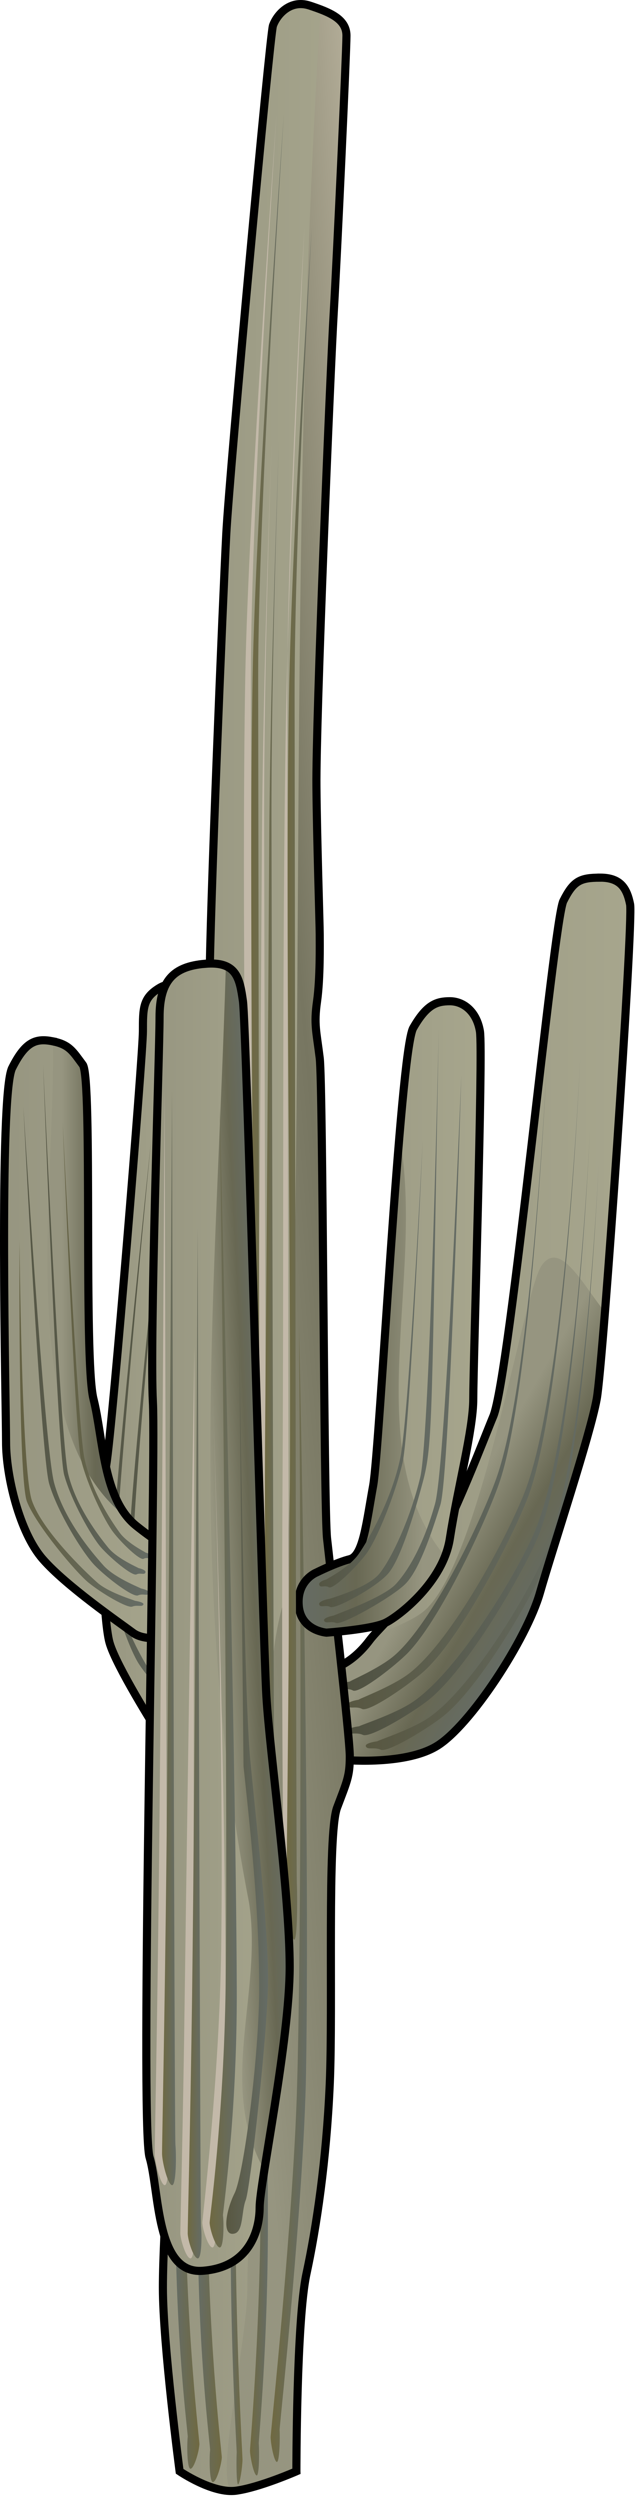 
        <svg xmlns:rdf="http://www.w3.org/1999/02/22-rdf-syntax-ns#" xmlns="http://www.w3.org/2000/svg" xmlns:cc="http://creativecommons.org/ns#" xmlns:xlink="http://www.w3.org/1999/xlink" xmlns:dc="http://purl.org/dc/elements/1.1/" x="0px" y="0px" width="129" height="501" viewBox="0 0 129 501" xml:space="preserve">
            <title>Carnegiea gigantea (Saguaro Cactus)</title>
            <desc xmlns:ian_image_library="https://ian.umces.edu/media-library/">
                <ian_image_library:title>Carnegiea gigantea (Saguaro Cactus)</ian_image_library:title>
                <ian_image_library:descr>Illustration of Carnegiea gigantea (Saguaro Cactus)</ian_image_library:descr>
                <ian_image_library:scene>
                    <ian_image_library:contains>saguaro, cactus, plant, Plantae, vascular, Magnoliophyta, angiosperm, Magnoliopsida, dicot, Caryophyllidae, Caryophyllales, Cactaceae, cactus, family, Carnegiea, gigantea, tree, perennial, desert, southwest, United, States, Arizona, Sonoran, desert</ian_image_library:contains>
                    <ian_image_library:when>2004-05-21</ian_image_library:when>
                </ian_image_library:scene>
            </desc>
            
 <defs></defs>
 <linearGradient id="ian_symbols_6f32a49f20587cf4b97efa046d9dff08" y2="264.35" gradientUnits="userSpaceOnUse" x2="126.46" y1="264.35" x1="66.16">
  <stop stop-color="#969580" offset="0"/>
  <stop stop-color="#A7A68D" offset="1"/>
 </linearGradient>
 <path d="m120.38 175.87c4.029 0 5.365 2.015 6.033 5.356.674 3.342-5.354 91.719-6.691 99.091-1.334 7.363-8.697 29.46-11.385 38.827-2.672 9.379-14.055 26.787-20.76 30.795-6.689 4.023-19.412 2.682-19.412 2.682l-2.004-18.076s4.018-.537 8.031-5.898c1.867-2.492 6.641-6.223 11.527-15.018 5.646-10.133 11.457-25.535 13.25-29.831 3.344-8.042 12.055-99.218 14.047-103.24 2.01-4.01 3.34-4.68 7.36-4.68z" fill="url(#ian_symbols_6f32a49f20587cf4b97efa046d9dff08)"/>
 <linearGradient id="ian_symbols_b09adf0d7d23539445db5543afbcf17c" y2="315.08" gradientUnits="userSpaceOnUse" x2="112.11" y1="298.21" x1="82.896">
  <stop stop-color="#969580" offset=".315"/>
  <stop stop-color="#686853" offset=".685"/>
  <stop stop-color="#656C65" offset="1"/>
 </linearGradient>
 <path d="m108.71 253.53c-3.67 5.135-11.756 56.529-22.615 68.295-2.666 3.313-10.758 5.305-11.902 6.818-4.014 5.361-8.031 5.898-8.031 5.898l2.004 18.076s12.723 1.342 19.412-2.682c6.705-4.008 18.088-21.416 20.76-30.795 2.688-9.367 10.051-31.464 11.385-38.827.316-1.792.936-8.382 1.646-17.365-4.37-5.43-8.99-14.55-12.66-9.41z" fill="url(#ian_symbols_b09adf0d7d23539445db5543afbcf17c)"/>
 <linearGradient id="ian_symbols_604a602243a40af47540db8250b86208" y2="286.13" gradientUnits="userSpaceOnUse" x2="118.46" y1="286.13" x1="69.668">
  <stop stop-color="#4F503F" offset="0"/>
  <stop stop-color="#656C65" offset="1"/>
 </linearGradient>
 <path d="m69.683 346.94c.314.854 1.76.098 3.139.723 1.369.625 8.922-3.816 12.662-6.619 8.232-6.141 19.799-26.498 22.568-33.363 7.689-19.051 10.404-83.125 10.404-83.125s-2.715 63.33-11.393 82.881c-3.795 8.564-15.074 27.211-24.039 33.482-3.975 2.785-12.24 5.24-10.822 5.039 1.427-.21-2.815.13-2.516.98z" fill="url(#ian_symbols_604a602243a40af47540db8250b86208)"/>
 <linearGradient id="ian_symbols_1e04619f7d508164f9f7d08b328220ec" y2="291.08" gradientUnits="userSpaceOnUse" x2="120.2" y1="291.08" x1="73.377">
  <stop stop-color="#585741" offset="0"/>
  <stop stop-color="#656C65" offset="1"/>
 </linearGradient>
 <path d="m73.392 349.93c.299.83 1.689.098 3.002.701 1.326.607 8.564-3.715 12.148-6.418 7.895-5.963 18.977-25.652 21.639-32.293 7.373-18.436 10.018-80.441 10.018-80.441s-2.645 61.283-10.957 80.207c-3.654 8.287-14.461 26.33-23.057 32.412-3.828 2.693-11.74 5.072-10.383 4.877 1.371-.21-2.691.12-2.408.95z" fill="url(#ian_symbols_1e04619f7d508164f9f7d08b328220ec)"/>
 <linearGradient id="ian_symbols_aeb35e63c2ce81240dbb042b889166e7" y2="276.48" gradientUnits="userSpaceOnUse" x2="116.49" y1="276.48" x1="69.669">
  <stop stop-color="#585741" offset="0"/>
  <stop stop-color="#656C65" offset="1"/>
 </linearGradient>
 <path d="m69.683 341.71c.283.912 1.662.086 2.959.754 1.293.658 8.445-4.158 11.984-7.172 7.809-6.631 18.842-28.473 21.504-35.844 7.373-20.432 10.355-89.005 10.355-89.005s-2.982 67.789-11.289 88.749c-3.639 9.199-14.396 29.213-22.883 35.984-3.773 3.004-11.582 5.686-10.246 5.463 1.343-.24-2.655.17-2.378 1.08z" fill="url(#ian_symbols_aeb35e63c2ce81240dbb042b889166e7)"/>
 <linearGradient id="ian_symbols_570169dc625c7b8485a9c24c1510b2ca" y2="274.26" gradientUnits="userSpaceOnUse" x2="109.88" y1="274.26" x1="68.214">
  <stop stop-color="#4F503F" offset="0"/>
  <stop stop-color="#656C65" offset="1"/>
 </linearGradient>
 <path d="m68.228 338.05c.234.891 1.445.076 2.568.711 1.135.646 7.412-4.082 10.535-7.043 6.873-6.525 16.652-27.889 19.016-35.092 6.559-19.977 9.529-86.913 9.529-86.913s-2.959 66.163-10.344 86.659c-3.236 8.994-12.75 28.586-20.232 35.227-3.318 2.959-10.16 5.625-8.992 5.393 1.174-.24-2.34.16-2.084 1.05z" fill="url(#ian_symbols_570169dc625c7b8485a9c24c1510b2ca)"/>
 <path stroke="#000" stroke-width="1.629" d="m120.38 175.87c4.029 0 5.365 2.015 6.033 5.356.674 3.342-5.354 91.719-6.691 99.091-1.334 7.363-8.697 29.46-11.385 38.827-2.672 9.379-14.055 26.787-20.76 30.795-6.689 4.023-19.412 2.682-19.412 2.682l-2.004-18.076s4.018-.537 8.031-5.898c1.867-2.492 6.641-6.223 11.527-15.018 5.646-10.133 11.457-25.535 13.25-29.831 3.344-8.042 12.055-99.218 14.047-103.24 2.01-4.01 3.34-4.68 7.36-4.68z" fill="none"/>
 <linearGradient id="ian_symbols_6129b2e8411ed844f9bb29c6c3d655a7" y2="250" gradientUnits="userSpaceOnUse" x2="70.177" y1="250" x1="32.677">
  <stop stop-color="#969580" offset="0"/>
  <stop stop-color="#A7A68D" offset="1"/>
 </linearGradient>
 <path d="m59.464 495.23s0-30.125 2.004-39.504c2.02-9.365 4.023-22.768 4.691-38.172.668-15.389-.543-49.941 1.465-55.301 2.016-5.354 2.553-6.287 2.553-10.301 0-4.018-3.893-37.625-4.561-43.652-.668-6.024-.805-90.91-1.473-96.277-.656-5.359-1.199-6.695-.531-11.385.646-4.688.531-11.381.531-13.387 0-2.003-.574-19.413-.656-29.542-.141-13.303 2.797-83.604 3.465-94.988.672-11.381 2.557-52.224 2.557-55.577 0-3.34-3.35-4.688-7.369-6.025-4.023-1.335-6.695 2.015-7.384 4.032-.646 1.994-8.677 89.046-9.356 101.77-.667 12.72-3.345 76.993-3.345 90.38 0 13.389-6.022 200.84-6.701 212.24-.657 11.371-2.677 37.49-2.677 48.871s3.356 36.82 3.356 36.82 6.679 4.563 11.381 3.883c4.676-.65 12.05-3.88 12.05-3.88z" fill="url(#ian_symbols_6129b2e8411ed844f9bb29c6c3d655a7)"/>
 <linearGradient id="ian_symbols_ec56d969a1c1999421a37769f528c7b3" y2="247.55" gradientUnits="userSpaceOnUse" x2="90.225" y1="253.32" x1="24.286">
  <stop stop-color="#969580" offset=".213"/>
  <stop stop-color="#777661" offset=".618"/>
  <stop stop-color="#B2AC97" offset="1"/>
 </linearGradient>
 <path d="m69.841 351.95c0-4.018-3.895-37.625-4.563-43.652-.668-6.024-.809-90.91-1.465-96.277-.668-5.359-1.211-6.695-.539-11.385.668-4.688.539-11.381.539-13.387 0-2.003-.57-19.413-.668-29.542-.137-13.303 2.801-83.604 3.48-94.988.656-11.381 2.547-52.224 2.547-55.577 0-2.609-2.059-3.989-4.861-5.112-6.841 106.85-2.67 213.68-7.009 320.52v-2.939c-5.881 19.092-.978 34.041-1.635 60.197.657 18.801 1.401 27.754-4.072 40.715-.842 12.67-1.966 29.377-1.966 37.887 0 11.381-7.244 41.383-2.557 40.703 4.691-.656 12.054-3.883 12.054-3.883s0-30.125 2.004-39.504c2.016-9.365 4.02-22.768 4.688-38.172.672-15.389-.539-49.941 1.465-55.301 2.015-5.36 2.558-6.29 2.558-10.31z" fill="url(#ian_symbols_ec56d969a1c1999421a37769f528c7b3)"/>
 <linearGradient id="ian_symbols_cb7755e69e4b5654a9a08781e2f6ebaf" y2="271.96" gradientUnits="userSpaceOnUse" x2="38.037" y1="271.96" x1="20.568">
  <stop stop-color="#969580" offset="0"/>
  <stop stop-color="#A7A68D" offset="1"/>
 </linearGradient>
 <path d="m38.037 199.3s-2.683-3.353-6.027-1.339c-3.34 2.006-3.34 4.01-3.34 8.699 0 4.688-6.038 78.999-7.374 87.041-1.335 8.031-.668 30.793.679 35.486 1.325 4.686 9.367 17.396 9.367 17.396l6.695-147.29z" fill="url(#ian_symbols_cb7755e69e4b5654a9a08781e2f6ebaf)"/>
 <path stroke="#000" stroke-width="1.629" d="m38.037 199.3s-2.683-3.353-6.027-1.339c-3.34 2.006-3.34 4.01-3.34 8.699 0 4.688-6.038 78.999-7.374 87.041-1.335 8.031-.668 30.793.679 35.486 1.325 4.686 9.367 17.396 9.367 17.396l6.695-147.29z" fill="none"/>
 <linearGradient id="ian_symbols_cd9b37e8ec21a9b431db23cb0d41641d" y2="294.11" gradientUnits="userSpaceOnUse" x2="44.007" gradientTransform="matrix(1.042 .147 -.151 1.069 42.643 -35.224)" y1="294.11" x1="23.483">
  <stop stop-color="#545543" offset="0"/>
  <stop stop-color="#656C65" offset="1"/>
 </linearGradient>
 <path d="m36.327 340.02c-.283.613-1.048-.152-1.939.168-.912.314-4.762-4.041-6.538-6.762-1.749-2.725-4.865-10.996-5.544-16.697-.679-5.715 8.053-88.662 8.053-88.662s-7.874 81.291-7.184 88.559c.668 7.266 4.425 14.064 6.152 17.014 1.727 2.943 6.473 5.615 5.674 5.295-.814-.35 1.635.43 1.326 1.08z" fill="url(#ian_symbols_cd9b37e8ec21a9b431db23cb0d41641d)"/>
 <linearGradient id="ian_symbols_1a71cf41aa721124b5fda5e428c9f87e" y2="289.54" gradientUnits="userSpaceOnUse" x2="46.786" gradientTransform="matrix(1.042 .147 -.151 1.069 42.643 -35.224)" y1="289.54" x1="26.258">
  <stop stop-color="#545543" offset="0"/>
  <stop stop-color="#656C65" offset="1"/>
 </linearGradient>
 <path d="m39.916 335.53c-.288.613-1.053-.146-1.933.168-.912.32-4.773-4.041-6.543-6.756-1.754-2.725-4.871-11-5.55-16.697-.679-5.717 8.053-88.664 8.053-88.664s-7.874 81.291-7.184 88.557c.668 7.27 4.425 14.068 6.152 17.018 1.732 2.938 6.461 5.615 5.68 5.295-.820-.35 1.629.44 1.325 1.07z" fill="url(#ian_symbols_1a71cf41aa721124b5fda5e428c9f87e)"/>
 <path stroke="#000" stroke-width="1.629" d="m59.464 495.23s0-30.125 2.004-39.504c2.02-9.365 4.023-22.768 4.691-38.172.668-15.389-.543-49.941 1.465-55.301 2.016-5.354 2.553-6.287 2.553-10.301 0-4.018-3.893-37.625-4.561-43.652-.668-6.024-.805-90.91-1.473-96.277-.656-5.359-1.199-6.695-.531-11.385.646-4.688.531-11.381.531-13.387 0-2.003-.574-19.413-.656-29.542-.141-13.303 2.797-83.604 3.465-94.988.672-11.381 2.557-52.224 2.557-55.577 0-3.34-3.35-4.688-7.369-6.025-4.023-1.335-6.695 2.015-7.384 4.032-.646 1.994-8.677 89.046-9.356 101.77-.667 12.72-3.345 76.993-3.345 90.38 0 13.389-6.022 200.84-6.701 212.24-.657 11.371-2.677 37.49-2.677 48.871s3.356 36.82 3.356 36.82 6.679 4.563 11.381 3.883c4.676-.65 12.05-3.88 12.05-3.88z" fill="none"/>
 <linearGradient id="ian_symbols_00bed97a68b492342d237ad16860d008" y2="268.38" gradientUnits="userSpaceOnUse" x2="35.354" y1="268.38" x1=".815">
  <stop stop-color="#969580" offset="0"/>
  <stop stop-color="#A7A68D" offset="1"/>
 </linearGradient>
 <path d="m10.593 208.67c-3.361-.656-5.484 0-8.167 5.368-2.677 5.356-1.211 68.286-1.211 74.978 0 6.695 2.672 18.078 7.375 23.434 4.664 5.359 15.378 12.719 18.065 14.727 2.672 2.016 8.042.68 8.042.68l.657-17.41s-1.331.668-8.031-4.688c-6.695-5.347-6.565-17.41-8.574-25.44-2.015-8.031-.125-64.276-2.14-66.947-1.997-2.68-2.676-4.02-6.016-4.7z" fill="url(#ian_symbols_00bed97a68b492342d237ad16860d008)"/>
 <linearGradient id="ian_symbols_49109d260ba845e4898f2ad81b4054bc" y2="256.65" gradientUnits="userSpaceOnUse" x2="26.102" y1="256.65" x1="9.516">
  <stop stop-color="#969580" offset=".174"/>
  <stop stop-color="#686853" offset=".579"/>
  <stop stop-color="#656C65" offset="1"/>
 </linearGradient>
 <path d="m16.61 213.37c-1.998-2.675-2.677-4.011-5.995-4.688.581 30.508-8.118 78.828 15.486 95.941-5.462-5.783-5.474-16.805-7.352-24.306-2.014-8.02-.124-64.27-2.139-66.94z" fill="url(#ian_symbols_49109d260ba845e4898f2ad81b4054bc)"/>
 <linearGradient id="ian_symbols_c3aac51ebda8e064c944c2d6557d24b9" y2="380.56" gradientUnits="userSpaceOnUse" x2="183.54" gradientTransform="matrix(-.876 0 0 1 195.93 0)" y1="380.56" x1="178.07">
  <stop stop-color="#6F6941" offset="0"/>
  <stop stop-color="#656C65" offset="1"/>
 </linearGradient>
 <path d="m38.238 494.73c-.722.086-.755-4.85-.57-6.42.049-.543-2.525-20.08-2.443-45.635.168-49.635 3.014-176.3 3.014-176.3s-1.58 130.48-1.048 175.84c.293 26.211 2.84 47.023 2.818 47.568-.071 1.46-1.038 4.84-1.771 4.94z" fill="url(#ian_symbols_c3aac51ebda8e064c944c2d6557d24b9)"/>
 <linearGradient id="ian_symbols_64267f2aaf914e6409fd83aa39dcad39" y2="383.23" gradientUnits="userSpaceOnUse" x2="178.41" gradientTransform="matrix(-.876 0 0 1 195.93 0)" y1="383.23" x1="172.94">
  <stop stop-color="#6F6941" offset="0"/>
  <stop stop-color="#656C65" offset="1"/>
 </linearGradient>
 <path d="m42.723 497.4c-.717.088-.75-4.848-.57-6.418.054-.537-2.525-20.08-2.438-45.635.168-49.635 3.008-176.3 3.008-176.3s-1.569 130.48-1.048 175.84c.299 26.211 2.846 47.023 2.824 47.566-.076 1.48-1.054 4.86-1.776 4.95z" fill="url(#ian_symbols_64267f2aaf914e6409fd83aa39dcad39)"/>
 <linearGradient id="ian_symbols_acf8eaf57aecc3c44179bf38cc8c205b" y2="383.67" gradientUnits="userSpaceOnUse" x2="170.92" gradientTransform="matrix(-.876 0 0 1 195.93 0)" y1="383.67" x1="168.2">
  <stop stop-color="#6F6941" offset="0"/>
  <stop stop-color="#656C65" offset="1"/>
 </linearGradient>
 <path d="m47.773 497.85c-.358.088-.38-4.844-.282-6.418.011-.537-1.265-20.08-1.222-45.635.087-49.635 1.504-176.3 1.504-176.3s-.782 130.48-.527 175.84c.147 26.211 1.417 47.023 1.407 47.566-.028 1.46-.516 4.85-.880 4.94z" fill="url(#ian_symbols_acf8eaf57aecc3c44179bf38cc8c205b)"/>
 <linearGradient id="ian_symbols_4941a63ecc9d84c41136d7db399aacb8" y2="381.89" gradientUnits="userSpaceOnUse" x2="52.602" gradientTransform="matrix(.657 0 0 1 19.209 0)" y1="381.89" x1="47.124">
  <stop stop-color="#6F6941" offset="0"/>
  <stop stop-color="#656C65" offset="1"/>
 </linearGradient>
 <path d="m51.487 496.07c.532.088.554-4.848.424-6.418-.044-.537 1.9-20.08 1.835-45.633-.125-49.637-2.259-176.3-2.259-176.3s1.178 130.48.787 175.84c-.233 26.211-2.134 47.023-2.123 47.566.065 1.46.788 4.85 1.336 4.94z" fill="url(#ian_symbols_4941a63ecc9d84c41136d7db399aacb8)"/>
 <linearGradient id="ian_symbols_0a8e271be3693054dd1af5d85a67ffaf" y2="379.68" gradientUnits="userSpaceOnUse" x2="67.706" gradientTransform="matrix(.656 .013 -.019 1 25.022 -1.185)" y1="379.68" x1="59.039">
  <stop stop-color="#6F6941" offset="0"/>
  <stop stop-color="#656C65" offset="1"/>
 </linearGradient>
 <path d="m55.538 493.35c.543.098.657-4.838.554-6.406-.032-.543 4.871-46.07 5.306-71.629.836-49.625-1.424-150.27-1.424-150.27s.902 107.61-.369 152.96c-.732 26.201-5.316 69.842-5.316 70.385.043 1.47 0.7 4.86 1.249 4.97z" fill="url(#ian_symbols_0a8e271be3693054dd1af5d85a67ffaf)"/>
 <linearGradient id="ian_symbols_0ce0ae0d18cebe4481aa6c7c100ff0f0" y2="263.91" gradientUnits="userSpaceOnUse" x2="96.421" y1="263.91" x1="59.901">
  <stop stop-color="#969580" offset="0"/>
  <stop stop-color="#A7A68D" offset="1"/>
 </linearGradient>
 <path d="m59.931 321.74c-.412-5.066 3.557-6.619 3.557-6.619s4.008-2.004 6.689-2.672c2.678-.668 3.346-7.371 4.682-14.723 1.346-7.363 5.354-87.041 8.041-91.73 2.672-4.678 4.676-5.357 7.352-5.357 2.684 0 5.365 2.007 6.033 6.025.668 4.021-1.336 66.281-1.336 73.653 0 6.25-3.094 17.642-4.697 27.983-1.33 8.711-10.164 15.529-12.857 16.867-2.666 1.352-11.902 2.008-11.902 2.008s-5.15-.37-5.562-5.43z" fill="url(#ian_symbols_0ce0ae0d18cebe4481aa6c7c100ff0f0)"/>
 <path stroke="#000" stroke-width="1.629" d="m10.593 208.67c-3.361-.656-5.484 0-8.167 5.368-2.677 5.356-1.211 68.286-1.211 74.978 0 6.695 2.672 18.078 7.375 23.434 4.664 5.359 15.378 12.719 18.065 14.727 2.672 2.016 8.042.68 8.042.68l.657-17.41s-1.331.668-8.031-4.688c-6.695-5.347-6.565-17.41-8.574-25.44-2.015-8.031-.125-64.276-2.14-66.947-1.997-2.68-2.676-4.02-6.016-4.7z" fill="none"/>
 <linearGradient id="ian_symbols_d3aa946a17a8f354e59be690047212a5" y2="277.38" gradientUnits="userSpaceOnUse" x2="59.901" y1="277.38" x1="89.263">
  <stop stop-color="#969580" offset=".152"/>
  <stop stop-color="#686853" offset=".607"/>
  <stop stop-color="#656C65" offset="1"/>
 </linearGradient>
 <path d="m80.142 227.58c-2.156 25.546-4.35 65.061-5.283 70.144-1.336 7.352-2.004 14.055-4.682 14.723-2.682.668-6.689 2.672-6.689 2.672s-3.969 1.553-3.557 6.619c.412 5.061 5.561 5.436 5.561 5.436s9.236-.656 11.902-2.008c2.324-1.146 9.145-6.344 11.869-13.299-17.494-21.32-3.871-55.77-9.121-84.28z" fill="url(#ian_symbols_d3aa946a17a8f354e59be690047212a5)"/>
 <path stroke="#000" stroke-width="1.629" d="m59.931 321.74c-.412-5.066 3.557-6.619 3.557-6.619s4.008-2.004 6.689-2.672c2.678-.668 3.346-7.371 4.682-14.723 1.346-7.363 5.354-87.041 8.041-91.73 2.672-4.678 4.676-5.357 7.352-5.357 2.684 0 5.365 2.007 6.033 6.025.668 4.021-1.336 66.281-1.336 73.653 0 6.25-3.094 17.642-4.697 27.983-1.33 8.711-10.164 15.529-12.857 16.867-2.666 1.352-11.902 2.008-11.902 2.008s-5.15-.37-5.562-5.43z" fill="none"/>
 <path d="m52.866 359.33c.836.129.869-7.021.668-9.303-.136-1.568-.38-113.2-.543-184.7-.07-33.808 1.531-77.409 1.531-77.409s-1.771 46.272-1.987 82.032c-.212 35.889-.494 80.083-.782 113.08-.342 38.061.554 68.338.581 69.125.087 2.13-.293 7.04.532 7.17z" fill="#C3B9A9"/>
 <path d="m57.558 388.69c.647.158.668-8.477.516-11.258-.113-1.992-.326-152.81-.445-237.71-.044-33.354 3.447-94.16 3.447-94.16s-3.137 65.826-3.713 98.805c-.804 45.933-.401 105.7-.679 152.05-.261 46.041.201 80.35.233 81.305.065 2.59 0 10.82.641 10.97z" fill="#C3B9A9"/>
 <path d="m50.254 384.8c.641.156.673-8.477.511-11.258-.104-1.992-.315-152.81-.435-237.71-.054-33.362 5.159-113.15 5.159-113.15s-5.696 79.955-6.283 112.94c-.793 45.933.445 110.56.179 156.9-.266 46.031-.711 82.65-.689 83.596.076 2.59.912 8.53 1.558 8.68z" fill="#C3B9A9"/>
 <linearGradient id="ian_symbols_39011172c9bcbe8469ec752db2035e92" y2="223.62" gradientUnits="userSpaceOnUse" x2="55.983" y1="223.62" x1="53.142">
  <stop stop-color="#6F6941" offset="0"/>
  <stop stop-color="#656C65" offset="1"/>
 </linearGradient>
 <path d="m54.344 359.33c.836.129.857-7.021.668-9.303-.131-1.568-.396-113.2-.543-184.7-.076-33.808 1.515-77.409 1.515-77.409s-1.771 46.272-1.982 82.032c-.212 35.889-.478 80.083-.781 113.08-.343 38.061.559 68.338.592 69.125.085 2.13-0.3 7.04.531 7.17z" fill="url(#ian_symbols_39011172c9bcbe8469ec752db2035e92)"/>
 <linearGradient id="ian_symbols_8b16b9e2ea52a5f4a1107fe891137aec" y2="217.13" gradientUnits="userSpaceOnUse" x2="62.554" y1="217.13" x1="57.47">
  <stop stop-color="#6F6941" offset="0"/>
  <stop stop-color="#656C65" offset="1"/>
 </linearGradient>
 <path d="m59.019 388.69c.646.158.668-8.477.531-11.258-.119-1.992-.342-152.81-.445-237.71-.043-33.354 3.449-94.16 3.449-94.16s-4.002 60.965-4.572 93.948c-.809 45.933.445 110.56.18 156.9-.268 46.041-.712 82.641-.691 83.596.065 2.59.913 8.53 1.548 8.68z" fill="url(#ian_symbols_8b16b9e2ea52a5f4a1107fe891137aec)"/>
 <linearGradient id="ian_symbols_0e77b00c904aa2a4e1f6533769c0a85b" y2="203.75" gradientUnits="userSpaceOnUse" x2="56.961" y1="203.75" x1="50.171">
  <stop stop-color="#6F6941" offset="0"/>
  <stop stop-color="#656C65" offset="1"/>
 </linearGradient>
 <path d="m51.721 384.8c.646.156.668-8.477.521-11.258-.12-1.992-.32-152.81-.445-237.71-.044-33.362 5.164-113.15 5.164-113.15s-5.707 79.955-6.277 112.94c-.809 45.933.445 110.56.168 156.9-.255 46.031-.711 82.65-.679 83.596.065 2.59.912 8.53 1.548 8.68z" fill="url(#ian_symbols_0e77b00c904aa2a4e1f6533769c0a85b)"/>
 <linearGradient id="ian_symbols_8cf3caa22485cb64a10a03026df84c64" y2="270.31" gradientUnits="userSpaceOnUse" x2="92.554" y1="270.31" x1="65.009">
  <stop stop-color="#545543" offset="0"/>
  <stop stop-color="#656C65" offset="1"/>
 </linearGradient>
 <path d="m65.025 324.76c.275.734 1.346 0 2.416.479 1.096.5 11.164-5.121 13.867-7.809 2.693-2.682 5.143-9.758 7.043-15.869 1.891-6.099 4.203-86.203 4.203-86.203s-3.121 78.152-5.271 85.972c-2.168 7.806-5.17 13.173-7.863 16.101-2.705 2.938-13.58 6.598-12.506 6.357 1.08-.25-2.157.23-1.889.97z" fill="url(#ian_symbols_8cf3caa22485cb64a10a03026df84c64)"/>
 <linearGradient id="ian_symbols_d0caeb922d1a9fd441b9603791cc86f5" y2="268.6" gradientUnits="userSpaceOnUse" x2="30.407" y1="268.6" x1="12.575">
  <stop stop-color="#636042" offset=".022"/>
  <stop stop-color="#656C65" offset="1"/>
 </linearGradient>
 <path d="m30.397 311.97c-.19.613-.88 0-1.581.4-.7.418-4.382-3.084-6.108-5.344-1.749-2.25-5.24-9.453-6.462-14.587-1.227-5.145-3.671-67.647-3.671-67.647s2.97 60.86 4.36 67.436c1.401 6.579 5.229 12.338 6.994 14.799 1.749 2.473 5.94 4.318 5.229 4.117-.689-.21 1.412.21 1.239.82z" fill="url(#ian_symbols_d0caeb922d1a9fd441b9603791cc86f5)"/>
 <linearGradient id="ian_symbols_e3ae654727887214d90000aa05ee4498" y2="264.38" gradientUnits="userSpaceOnUse" x2="29.192" y1="264.38" x1="8.649">
  <stop stop-color="#545543" offset="0"/>
  <stop stop-color="#656C65" offset="1"/>
 </linearGradient>
 <path d="m29.181 315.1c-.201.604-1.01 0-1.803.402-.82.402-5.028-3.09-7.06-5.35-2.014-2.258-6.033-9.45-7.444-14.584-1.401-5.146-4.225-82.331-4.225-82.331s3.416 75.54 5.028 82.119c1.602 6.575 6.038 12.325 8.042 14.796 2.025 2.471 6.853 4.318 6.06 4.117-.809-.22 1.602.19 1.402.82z" fill="url(#ian_symbols_e3ae654727887214d90000aa05ee4498)"/>
 <linearGradient id="ian_symbols_5f65c42f1aa09744152c73dbf30252c4" y2="270.74" gradientUnits="userSpaceOnUse" x2="29.935" y1="270.74" x1="4.686">
  <stop stop-color="#545543" offset="0"/>
  <stop stop-color="#656C65" offset="1"/>
 </linearGradient>
 <path d="m29.919 319.25c-.244.689-1.227 0-2.226.455-.988.457-6.174-3.447-8.656-5.979-2.471-2.535-7.428-10.588-9.155-16.327-1.737-5.751-5.196-75.668-5.196-75.668s4.197 68.071 6.174 75.435c1.993 7.363 7.434 13.801 9.916 16.561 2.476 2.754 8.406 4.822 7.417 4.6-.989-.23 1.981.23 1.726.93z" fill="url(#ian_symbols_5f65c42f1aa09744152c73dbf30252c4)"/>
 <linearGradient id="ian_symbols_f1fc4f823f2facf459b8bc6d0724f1be" y2="285.25" gradientUnits="userSpaceOnUse" x2="28.787" y1="285.25" x1="3.897">
  <stop stop-color="#636042" offset=".022"/>
  <stop stop-color="#656C65" offset="1"/>
 </linearGradient>
 <path d="m28.773 321.52c-.234.576-1.238.033-2.227.43-.978.4-6.239-2.721-8.753-4.768-2.525-2.037-10.54-11.539-12.386-16.271-1.813-4.722-1.487-52.395-1.487-52.395s.375 46.137 2.482 52.193c2.101 6.047 10.599 14.203 13.124 16.434 2.514 2.238 8.487 3.828 7.488 3.66-.989-.17 1.993.15 1.759.72z" fill="url(#ian_symbols_f1fc4f823f2facf459b8bc6d0724f1be)"/>
 <linearGradient id="ian_symbols_d2dce3b4d56598b4197fe25758c76039" y2="263.93" gradientUnits="userSpaceOnUse" x2="88.031" y1="263.93" x1="64.021">
  <stop stop-color="#545543" offset="0"/>
  <stop stop-color="#656C65" offset="1"/>
 </linearGradient>
 <path d="m64.037 321.52c.244.766 1.232 0 2.227.51.988.512 9.117-3.859 11.598-6.684 2.471-2.828 5.207-11.838 6.934-18.245 2.102-7.816 1.766-12.304 3.236-91.304 0 0-1.748 82.043-3.73 90.275-1.977 8.223-5.695 16.189-8.182 19.273-2.471 3.08-11.338 5.402-10.35 5.148.981-.27-1.989.25-1.733 1.02z" fill="url(#ian_symbols_d2dce3b4d56598b4197fe25758c76039)"/>
 <linearGradient id="ian_symbols_9fdad5913869e5b4118eced37d626aff" y2="273.19" gradientUnits="userSpaceOnUse" x2="84.816" y1="273.19" x1="64.023">
  <stop stop-color="#545543" offset="0"/>
  <stop stop-color="#656C65" offset="1"/>
 </linearGradient>
 <path d="m64.037 317.56c.211.77 1.074 0 1.932.516.859.51 5.355-3.861 7.5-6.68 2.123-2.834 5.783-11.829 7.287-18.258 1.488-6.43 4.061-64.859 4.061-64.859s-2.785 55.609-4.496 63.83c-1.715 8.221-6.217 16.197-8.355 19.287-2.145 3.074-7.281 5.387-6.43 5.131.856-.26-1.722.25-1.499 1.03z" fill="url(#ian_symbols_9fdad5913869e5b4118eced37d626aff)"/>
 <linearGradient id="ian_symbols_45c89f3be482b8a41d144436d1ebc432" y2="324.08" gradientUnits="userSpaceOnUse" x2="58.117" y1="324.08" x1="29.357">
  <stop stop-color="#969580" offset="0"/>
  <stop stop-color="#A7A68D" offset="1"/>
 </linearGradient>
 <path d="m41.132 193.14c6.283-.543 6.951 2.811 7.608 7.498.679 4.689 4.024 127.88 4.703 139.27.668 11.381 4.674 39.504 4.674 54.23 0 14.73-6.027 43.516-6.027 48.201 0 4.693-2.128 12.061-11.496 12.719-9.388.672-8.584-16.059-10.588-22.752-2.004-6.707 1.336-138.6.668-151.32-.668-12.718 1.336-69.779 1.336-77.142 0-7.38 2.823-10.17 9.122-10.71z" fill="url(#ian_symbols_45c89f3be482b8a41d144436d1ebc432)"/>
 <linearGradient id="ian_symbols_957fe7f6de22e41415f25d127c2818d2" y2="313.97" gradientUnits="userSpaceOnUse" x2="54.721" y1="314.61" x1="42.542">
  <stop stop-color="#969580" offset=".056"/>
  <stop stop-color="#686853" offset=".663"/>
  <stop stop-color="#656C65" offset="1"/>
 </linearGradient>
 <path d="m53.442 339.9c-.679-11.381-4.024-134.58-4.703-139.27-.467-3.32-.956-5.961-3.427-7.02-1.868 62.798-7.955 123.23 4.648 187.67 2.818 18.299-6.516 36.598 3.074 53.615 1.699-10.777 5.082-29.723 5.082-40.768.001-14.72-4.006-42.84-4.674-54.23z" fill="url(#ian_symbols_957fe7f6de22e41415f25d127c2818d2)"/>
 <path stroke="#000" stroke-width="1.629" d="m41.132 193.14c6.283-.543 6.951 2.811 7.608 7.498.679 4.689 4.024 127.88 4.703 139.27.668 11.381 4.674 39.504 4.674 54.23 0 14.73-6.027 43.516-6.027 48.201 0 4.693-2.128 12.061-11.496 12.719-9.388.672-8.584-16.059-10.588-22.752-2.004-6.707 1.336-138.6.668-151.32-.668-12.718 1.336-69.779 1.336-77.142 0-7.38 2.823-10.17 9.122-10.71z" fill="none"/>
 <path d="m42.598 450.38c.825.086.847-4.85.668-6.418-.065-.543 2.112-20.305 2.003-46.09-.19-49.627-2.671-121.53-2.671-121.53s2.389 68.561 1.781 113.92c-.326 26.211-3.817 54.633-3.785 55.176.082 1.46 1.168 4.84 2.004 4.94z" fill="#C3B9A9"/>
 <linearGradient id="ian_symbols_27cba36f95f33b8479113b71366ca9c6" y2="336.2" gradientUnits="userSpaceOnUse" x2="47.505" y1="336.2" x1="42.055">
  <stop stop-color="#6F6941" offset="0"/>
  <stop stop-color="#656C65" offset="1"/>
 </linearGradient>
 <path d="m44.075 450.38c.825.086.858-4.85.657-6.418-.065-.543 2.883-20.08 2.769-45.635-.185-49.637-3.426-176.3-3.426-176.3s1.792 130.48 1.194 175.85c-.336 26.209-3.247 47.023-3.214 47.566.087 1.46 1.178 4.84 2.02 4.94z" fill="url(#ian_symbols_27cba36f95f33b8479113b71366ca9c6)"/>
 <path d="m38.194 452.57c.831.088.858-4.826.668-6.418-.201-1.57.141-176.37.141-176.37s-1.336 84.869-1.944 130.23c-.337 26.227-.912 47.078-.88 47.609.088 1.49 1.179 4.87 2.015 4.95z" fill="#C3B9A9"/>
 <linearGradient id="ian_symbols_91304a13ca353964d97ed862a07c27f2" y2="349.27" gradientUnits="userSpaceOnUse" x2="40.424" y1="349.27" x1="37.655">
  <stop stop-color="#6F6941" offset="0"/>
  <stop stop-color="#656C65" offset="1"/>
 </linearGradient>
 <path d="m39.661 452.57c.825.088.858-4.826.668-6.418-.19-1.57-.668-200.2-.668-200.2s-.532 108.69-1.124 154.05c-.342 26.227-.913 47.078-.88 47.609.081 1.5 1.162 4.88 2.004 4.96z" fill="url(#ian_symbols_91304a13ca353964d97ed862a07c27f2)"/>
 <path d="m33.03 437.89c.847.113.88-6.094.69-8.086-.19-1.994-.69-211.47-.69-211.47s-.51 96.017-1.102 153.24c-.342 33.08-.913 59.389-.891 60.078.093 1.87 1.173 6.14 1.993 6.24z" fill="#C3B9A9"/>
 <linearGradient id="ian_symbols_afa6d06b9000d92429f598745eb90c0f" y2="328.11" gradientUnits="userSpaceOnUse" x2="35.29" y1="328.11" x1="32.508">
  <stop stop-color="#6F6941" offset="0"/>
  <stop stop-color="#656C65" offset="1"/>
 </linearGradient>
 <path d="m34.513 437.89c.842.113.875-6.094.679-8.086-.201-1.994-.679-211.47-.679-211.47s-.516 96.017-1.113 153.24c-.347 33.08-.923 59.389-.89 60.078.075 1.87 1.178 6.14 2.003 6.24z" fill="url(#ian_symbols_afa6d06b9000d92429f598745eb90c0f)"/>
 <linearGradient id="ian_symbols_b35101aafdb88504195eb01f1d780ddb" y2="356.47" gradientUnits="userSpaceOnUse" x2="53.778" y1="356.47" x1="45.4">
  <stop stop-color="#585741" offset="0"/>
  <stop stop-color="#656C65" offset="1"/>
 </linearGradient>
 <path d="m47.963 265.3s.896 73.45 2.243 87.335c1.335 13.889 3.573 33.596 3.573 43.896s-3.583 42.082-4.474 44.336c-.891 2.248-.445 6.266-2.253 6.723-2.584.656-1.781-4.475 0-8.064 1.808-3.584 4.947-27.313 4.947-41.197 0-13.891-1.347-27.775-3.139-44.348" fill="url(#ian_symbols_b35101aafdb88504195eb01f1d780ddb)"/>
</svg>
